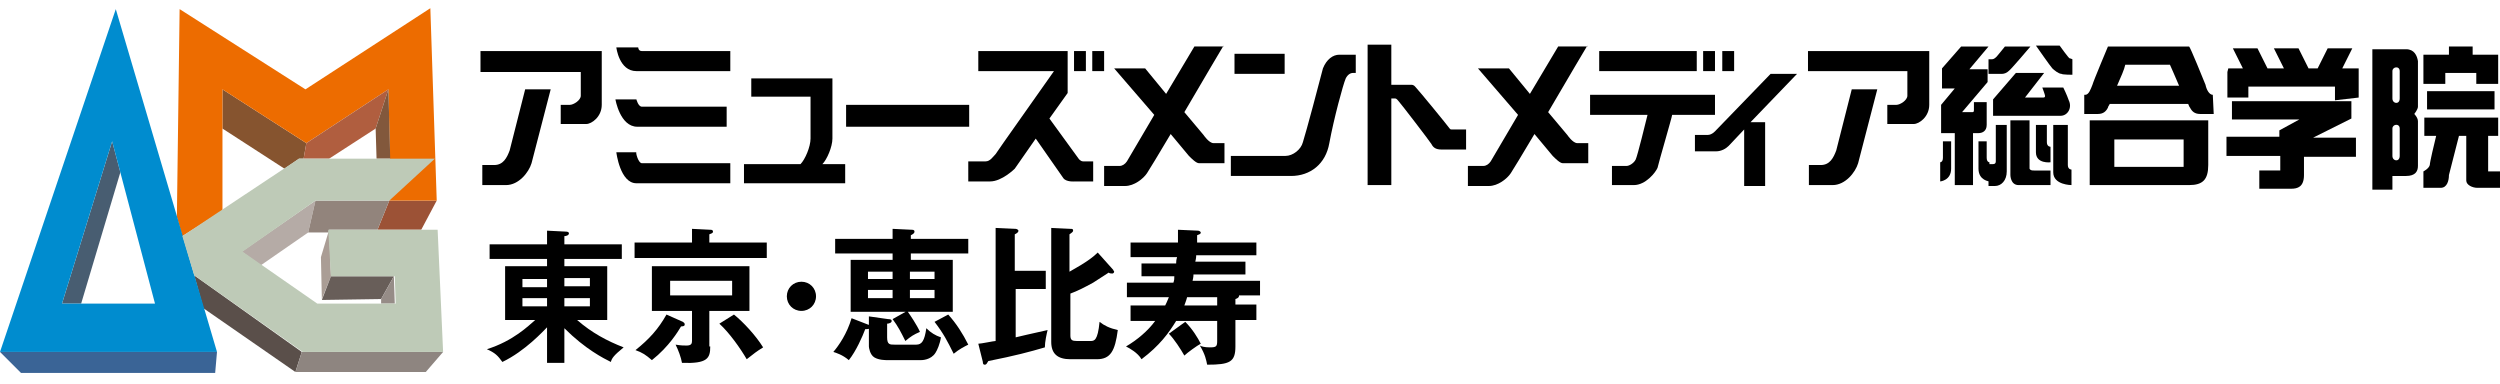 <?xml version="1.0" encoding="utf-8"?>
<!-- Generator: Adobe Illustrator 22.1.0, SVG Export Plug-In . SVG Version: 6.00 Build 0)  -->
<svg version="1.1" id="レイヤー_1" xmlns="http://www.w3.org/2000/svg" xmlns:xlink="http://www.w3.org/1999/xlink" x="0px"
	 y="0px" viewBox="0 0 274.2 42.1" style="enable-background:new 0 0 274.2 42.1;" xml:space="preserve">
<style type="text/css">
	.st0{fill:#B5ABA6;}
	.st1{fill:#86542F;}
	.st2{fill:#9C5236;}
	.st3{fill:#485D71;}
	.st4{fill:#AA9D95;}
	.st5{fill:#685E59;}
	.st6{fill:#968C87;}
	.st7{fill:#5A4F4A;}
	.st8{fill:#8E8580;}
	.st9{fill:#ED6C00;}
	.st10{fill:#008CCF;}
	.st11{fill:#3A6496;}
	.st12{fill:#92847C;}
	.st13{fill:#B05E3F;}
	.st14{fill:#82583C;}
	.st15{fill:#BECAB7;}
</style>
<g>
	<polygon class="st0" points="34.6,22 33.8,25.5 28.6,29.1 26.5,27.6 	"/>
	<polygon class="st1" points="24.4,9.8 33.6,15.7 33.3,17.4 32.8,17.4 31.2,18.5 24.4,14.1 	"/>
	<polygon class="st2" points="42.7,22 47.9,22 46.2,25.2 41.4,25.2 	"/>
	<polygon class="st3" points="6.8,33.3 12.3,15.5 13.2,18.9 8.9,33.3 	"/>
	<polygon class="st4" points="36.1,25.2 36.3,30.3 35.3,32.8 35.2,28.2 	"/>
	<polygon class="st5" points="36.3,30.3 43.2,30.3 41.8,32.8 35.3,32.9 	"/>
	<polygon class="st6" points="43.2,30.3 43.3,33.3 41.8,33.3 41.8,32.8 	"/>
	<polygon class="st7" points="21.3,30.2 33.1,38.6 32.4,40.8 22.3,33.8 	"/>
	<polygon class="st8" points="33.1,38.6 48.6,38.6 46.7,40.8 32.4,40.8 	"/>
	<polygon class="st9" points="33.5,9.8 19.7,1 19.4,23.8 20,25.9 24.4,23.1 24.4,9.8 33.6,15.7 42.6,9.8 42.8,18.4 42.7,22 47.9,22 
		47.2,0.9 	"/>
	<path class="st10" d="M23.8,38.6L12.7,1L0,38.6H23.8z M6.8,33.3l5.5-17.8L17,33.3H6.8z"/>
	<polygon class="st11" points="0,38.6 23.8,38.6 23.6,40.9 2.3,40.9 	"/>
	<polygon class="st12" points="34.6,22 42.7,22 41.4,25.2 36.1,25.2 36,25.5 33.8,25.5 	"/>
	<polygon class="st13" points="42.6,9.8 41.2,14.1 36.1,17.4 33.3,17.4 33.6,15.7 	"/>
	<polygon class="st14" points="42.6,9.8 41.2,14.1 41.3,17.4 42.8,17.4 	"/>
	<path class="st15" d="M36.3,30.3h7l0.1,3l-8.6,0l-8.2-5.7l8-5.6c0,0,5.2,0,8.1,0l5-4.6l-14.9,0L20,25.9l1.3,4.3l11.9,8.4l15.4,0
		L48,25.2h-12L36.3,30.3z"/>
</g>
<g>
	<g>
		<rect x="92.8" y="11.5" width="13.5" height="2.4"/>
		<rect x="135.4" y="5.9" width="5.5" height="2.2"/>
		<path d="M52.9,18.1c0,0,1,0,1.3,0c1,0,1.4-0.8,1.7-1.6l1.7-6.7h2.8l-2.1,8.1c-0.3,1-1.4,2.4-2.8,2.4c-0.2,0-2.6,0-2.6,0V18.1z"/>
		<path d="M52.7,5.6h13.3v5.9c0,1.3-1.1,2.1-1.7,2.1h-2.8v-2.1h1c0.4,0,1.2-0.5,1.2-1V7.9H52.7V5.6z"/>
		<path d="M70.4,5.6c1.8,0,9.7,0,9.7,0v2.2c0,0-9.6,0-10.3,0c-1.9,0-2.2-2.6-2.2-2.6H70C70,5.2,70,5.6,70.4,5.6z"/>
		<path d="M70.4,11.7c1.8,0,9.3,0,9.3,0v2.2c0,0-9.1,0-9.8,0c-1.9,0-2.4-3-2.4-3h2.3C69.8,10.9,70,11.7,70.4,11.7z"/>
		<path d="M70.4,17.9c1.8,0,9.7,0,9.7,0v2.2c0,0-9.6,0-10.3,0c-1.8,0-2.2-3.4-2.2-3.4h2.2C69.7,16.7,70,17.9,70.4,17.9z"/>
		<path d="M88.9,15.2v-4.6h-6.5V8.6h8.9c0,0,0,6.6,0,6.6c0,0.9-0.6,2.3-1.1,2.8h2.5v2.1H81.6V18h6.2C88.3,17.5,88.9,16.1,88.9,15.2z
			"/>
		<rect x="117.8" y="5.6" width="1.3" height="2.2"/>
		<rect x="119.8" y="5.6" width="1.3" height="2.2"/>
		<path d="M106.2,17.7h1.9c0.5,0,0.8-0.5,1.1-0.8c0.1-0.2,5.5-7.8,6.4-9.1h-8.3V5.6h9.8v4.6l-2,2.8l3.2,4.4c0,0,0.2,0.3,0.5,0.3
			c0.3,0,1.1,0,1.1,0v2.2h-2c0,0-1,0.1-1.3-0.4c-0.2-0.3-3-4.3-3-4.3l-2.3,3.3c0,0-1.4,1.4-2.7,1.4h-2.4V17.7z"/>
		<path d="M134.2,5c0,0-2.2,3.7-4.3,7.3l2.1,2.5c0,0,0.6,0.9,1.1,0.9h1.2v2.2h-2.4l-0.4,0c-0.3,0-0.8-0.5-1.1-0.8l-2-2.4
			c-1.3,2.2-2.4,4-2.6,4.3c-0.4,0.6-1.4,1.4-2.4,1.4c-0.8,0-2.3,0-2.3,0v-2.2l1.7,0c0.3,0,0.6-0.2,0.8-0.5l3-5.1l-4.4-5.1h3.4
			l2.3,2.8l3.1-5.2H134.2z"/>
		<path d="M146.9,6c0.3,0,1.8,0,1.8,0v2l-0.3,0c-0.3,0-0.6,0.2-0.8,0.6c-0.3,0.7-1.3,4.4-1.8,7.1c-0.4,2.3-2.1,3.6-4.2,3.6H135v-2.2
			h6c0.8,0,1.7-0.7,1.9-1.5c0.3-0.9,1.9-6.9,2.2-8.1C145.5,6.5,146.2,6,146.9,6z"/>
		<path d="M174.1,5c0,0-2.2,3.7-4.3,7.3l2.1,2.5c0,0,0.6,0.9,1.1,0.9h1.2v2.2h-2.4l-0.4,0c-0.3,0-0.8-0.5-1.1-0.8l-2-2.4
			c-1.3,2.2-2.4,4-2.6,4.3c-0.4,0.6-1.4,1.4-2.4,1.4c-0.8,0-2.3,0-2.3,0v-2.2l1.7,0c0.3,0,0.6-0.2,0.8-0.5l3-5.1l-4.4-5.1h3.4
			l2.3,2.8l3.1-5.2H174.1z"/>
		<path d="M198.4,18.1c0,0,1,0,1.3,0c1,0,1.4-0.8,1.7-1.6l1.7-6.7h2.8l-2.1,8.1c-0.3,1-1.4,2.4-2.8,2.4c-0.2,0-2.6,0-2.6,0V18.1z"/>
		<path d="M198.3,5.6h13.3v5.9c0,1.3-1.1,2.1-1.7,2.1H207v-2.1h1c0.4,0,1.2-0.5,1.2-1V7.8h-10.9V5.6z"/>
		<path d="M152.5,9.3c0,0,2.1,0,2.3,0c0.3,0,0.4,0.2,0.5,0.3c0.3,0.3,3.5,4.2,3.7,4.5c0.1,0.1,0.1,0.1,0.2,0.1h1.6v2.2h-2.7
			c-0.6,0-0.9-0.2-1.1-0.6c-0.1-0.2-3.4-4.5-3.6-4.7c-0.1-0.1-0.2-0.3-0.4-0.3h-0.4v9.5h-2.6V4.9h2.6V9.3z"/>
		<g>
			<rect x="175.4" y="5.6" width="10.7" height="2.2"/>
			<path d="M180.7,6.6"/>
		</g>
		<rect x="188.9" y="5.6" width="1.3" height="2.2"/>
		<rect x="186.8" y="5.6" width="1.3" height="2.2"/>
		<path d="M176.7,18.2h1.7c0.3,0,0.8-0.3,1-0.7c0.2-0.4,1.1-4.1,1.3-4.9h-6.3v-2.2h13.7v2.2h-4.7c0,0.2-1.5,5.3-1.6,5.8
			c-0.2,0.5-1.3,1.9-2.6,1.9h-2.4V18.2z"/>
		<path d="M186,14.8h1.3c0.5,0,0.9-0.5,0.9-0.5l6-6.2h2.9c0,0-2.9,3-5.1,5.3h1.6v7h-2.3v-6.2c0,0-1.6,1.7-1.7,1.8
			c-0.3,0.3-0.8,0.6-1.4,0.6l-0.3,0c-0.2,0-0.2,0-0.3,0c0,0-0.1,0,0,0l-1.7,0V14.8z"/>
		<path d="M218.1,5.1h-3l-2.1,2.4v2.2h1.4l-1.5,1.8v3.1c0,0,3.7,0,4.1,0c0.4,0,0.9-0.2,0.9-0.9c0-0.7,0-2.5,0-2.5h-1.4
			c0,0,0,0.8,0,0.9c0,0.2-0.1,0.2-0.2,0.2c-0.2,0-1.1,0-1.1,0l2.8-3.3V7.6h-2L218.1,5.1z"/>
		<g>
			<rect x="214.4" y="14.3" width="2" height="6"/>
			<path d="M215.5,17.3"/>
		</g>
		<path d="M213.1,15.5h0.9v3c0,1.3-1.2,1.4-1.2,1.4s0-2.1,0-2.1c0,0,0.3,0,0.3-0.5V15.5z"/>
		<path d="M217.9,15.5H217v3c0,1.3,1.2,1.4,1.2,1.4s0-2.1,0-2.1c0,0-0.3,0-0.3-0.5V15.5z"/>
		<path d="M222.7,5.1h-2.8c0,0-0.8,1-0.9,1.1c-0.1,0.1-0.3,0.3-0.5,0.3c-0.2,0-0.4,0-0.4,0v1.6c0,0,1.3,0,1.5,0
			c0.2,0,0.5-0.1,0.7-0.3C220.5,7.7,222.7,5.1,222.7,5.1z"/>
		<path d="M227.3,8.2V6.5c0,0-0.2-0.1-0.3-0.1c-0.1,0-1.1-1.4-1.1-1.4h-2.6c0,0,1.6,2.3,1.8,2.5c0.2,0.2,0.7,0.6,1,0.6
			C226.2,8.2,227.3,8.2,227.3,8.2z"/>
		<path d="M224.2,8h-3.1l-2.5,2.9v1.8c0,0,6.9,0,7.4,0c0.8,0,1.3-0.9,0.9-1.7c-0.2-0.6-0.6-1.4-0.6-1.4H224c0,0,0.3,0.8,0.3,0.9
			c0,0.1,0,0.2-0.2,0.2s-2,0-2,0L224.2,8z"/>
		<path d="M218.9,13.7h1.2c0,0,0,5,0,5.1c0,1-0.6,1.6-1.3,1.6h-0.7V18h0.5c0.2,0,0.3-0.1,0.3-0.3V13.7z"/>
		<path d="M220.1,18.6v0.2C220.1,18.7,220.1,18.7,220.1,18.6z"/>
		<path d="M220.6,13.2h2v5.3c0.1,0.2,0.3,0.2,0.5,0.2h1.8v1.6h-3.5c-0.9,0-0.9-1.1-0.9-1.1l0,0c0,0,0-0.5,0,0V13.2z"/>
		<path d="M224.5,13.7h-1.2v3c0,1.3,1.6,1.1,1.6,1.1s0-1.7,0-1.7c0,0-0.4,0-0.4-0.5V13.7z"/>
		<path d="M226.7,13.7h-1.5v5.2c0,1.4,2,1.4,2,1.4s0-1.7,0-1.7c0,0-0.4,0-0.4-0.5V13.7z"/>
		<g>
			<path d="M242.7,10.4c-0.4,0-0.7-0.6-0.8-1.1c-0.2-0.5-1.7-4.2-1.8-4.2h-8.9c0,0-1.6,3.8-1.7,4.2c-0.2,0.5-0.4,1.1-0.8,1.1
				c0,0,0,0-0.1,0v2.1h1.5c0.6,0,0.9-0.3,1.1-0.7c0-0.1,0.1-0.2,0.2-0.4h8.6c0.1,0.2,0.1,0.3,0.2,0.4c0.2,0.4,0.5,0.7,1.1,0.7h1.5
				L242.7,10.4C242.7,10.4,242.7,10.4,242.7,10.4z M232.2,9.4c0.4-0.9,0.8-1.8,0.9-2.3h4.9c0.2,0.4,0.6,1.4,1,2.3H232.2z"/>
			<path d="M229.2,20.3c0,0,6.6,0,10.9,0c1.5,0,2.1-0.6,2.1-2.2c0-2.1,0-4.9,0-4.9h-13V20.3z M231.9,15.3h7.6v3h-7.6V15.3z"/>
		</g>
		<polygon points="249.4,5.3 252.1,5.3 253.2,7.5 254.2,7.5 255.3,5.3 258,5.3 256.9,7.5 258.7,7.5 258.7,7.9 258.7,9.5 258.7,10.7 
			256.1,11 256.1,9.5 246.6,9.5 246.6,10.7 244.3,10.7 244.3,7.9 244.4,7.5 246,7.5 244.9,5.3 247.6,5.3 248.7,7.5 250.5,7.5 		"/>
		<path d="M252.7,17.2c0,0,0,1.2,0,2c0,1.3-0.7,1.5-1.4,1.5c-0.1,0-3.5,0-3.5,0v-2h2.3v-1.6h-5.9v-2.1h5.8v-0.7l2.2-1.2h-7.4v-2
			h13.1V13l-4.2,2.1h4.7v2.1H252.7z"/>
		<g>
			<rect x="266.2" y="10" width="7.4" height="2"/>
			<path d="M272.9,18.8v-3.9h1.1v-2h-8.1v2h1.3c-0.2,0.8-0.7,2.9-0.7,3.2c-0.1,0.4-0.7,0.7-0.7,0.7v1.8h1.9c0.7,0,0.9-0.8,0.9-1.4
				l1.1-4.3h0.8c0,0,0,4.2,0,4.9c0,0.5,0.7,0.8,1.2,0.8c0.3,0,2.5,0,2.5,0v-1.8H272.9z"/>
			<polygon points="268.2,8 271.6,8 271.6,9.2 274,9.2 274,6 271.2,6 271.2,5.1 268.6,5.1 268.6,6 265.8,6 265.8,9.2 268.2,9.2 			
				"/>
			<path d="M263.9,5.4c-1.5,0-3.7,0-3.7,0v15.4h2.2v-1.5c0,0,0.9,0,1.5,0c1,0,1.3-0.5,1.3-1.1c0-1.5,0-3.8,0-4.9
				c0-0.4-0.4-0.8-0.4-0.8s0.4-0.5,0.4-0.8c0-1.1,0-3.4,0-5C265.1,6.1,264.8,5.4,263.9,5.4z M263.2,17.1c0,0.7-0.8,0.6-0.8,0
				c0-0.8,0-1.8,0-3c0-0.5,0.8-0.6,0.8,0C263.2,14.9,263.2,16.4,263.2,17.1z M263.2,10.8c0,0.7-0.8,0.6-0.8,0c0-0.8,0-1.8,0-3
				c0-0.5,0.8-0.6,0.8,0C263.2,8.6,263.2,10.1,263.2,10.8z"/>
		</g>
	</g>
</g>
<g>
	<path d="M61.9,39.8H60v-3.9c-0.4,0.4-2.4,2.6-4.9,3.8c-0.5-0.7-0.8-1-1.7-1.4c2.9-0.9,4.6-2.6,5.3-3.2h-3.3v-5.9H60v-0.8h-6.3v-1.6
		H60v-1.5l2,0.1c0.1,0,0.4,0,0.4,0.2c0,0.2-0.3,0.3-0.5,0.3v0.9h6.3v1.6h-6.3v0.8h4.7v5.9h-3.3c1.6,1.4,3.3,2.3,5.1,3
		c-1.1,0.9-1.3,1.2-1.4,1.6c-0.8-0.4-2.8-1.4-5.1-3.7V39.8z M60,30.6h-2.7v0.9H60V30.6z M60,32.7h-2.7v0.9H60V32.7z M61.9,31.4h2.8
		v-0.9h-2.8V31.4z M61.9,33.6h2.8v-0.9h-2.8V33.6z"/>
	<path d="M75.9,25.1l2,0.1c0.1,0,0.3,0,0.3,0.2c0,0.2-0.2,0.2-0.4,0.3v0.9h6.3v1.7H69.6v-1.7h6.3V25.1z M74.9,35.3
		c0.1,0.1,0.2,0.1,0.2,0.3c0,0.2-0.3,0.2-0.4,0.2c-0.3,0.5-1.3,2.2-3.2,3.7c-0.7-0.6-1-0.8-1.8-1.1c1.5-1.2,2.5-2.3,3.4-3.9
		L74.9,35.3z M77.9,38c0,1.3-0.3,1.9-3.1,1.8c-0.1-0.6-0.4-1.4-0.7-2c0.6,0.1,0.9,0.1,1.2,0.1c0.5,0,0.6-0.2,0.6-0.5v-3.3h-4.4v-4.9
		h10.7v4.9h-4.4V38z M73.5,30.8v1.6h6.8v-1.6H73.5z M80.5,34.5c1,0.8,2.4,2.3,3.2,3.6c-0.8,0.5-0.9,0.6-1.8,1.3
		c-0.7-1.2-1.9-2.9-3-3.9L80.5,34.5z"/>
	<path d="M89.5,32.5c0,0.9-0.7,1.6-1.6,1.6c-0.9,0-1.6-0.7-1.6-1.6c0-0.9,0.7-1.6,1.6-1.6C88.8,30.9,89.5,31.6,89.5,32.5z"/>
	<path d="M95.2,35.6c0.1,0,0.2,0.1,0.2,0.3c0,0.2-0.2,0.2-0.5,0.2c-0.3,0.8-1,2.4-1.8,3.4c-0.7-0.6-1.4-0.8-1.7-0.9
		c0.6-0.7,1.5-2,2-3.7L95.2,35.6z M97.9,25.1l2.1,0.1c0.1,0,0.3,0,0.3,0.2c0,0.2-0.2,0.3-0.4,0.4v0.4h6.3v1.6h-6.3v0.7h4.6v5.7H93.3
		v-5.7h4.6v-0.7h-6.3v-1.6h6.3V25.1z M97.9,30.6v-0.8h-2.7v0.8H97.9z M95.2,31.8v0.9h2.7v-0.9H95.2z M97.4,35c0.1,0,0.4,0,0.4,0.2
		c0,0.2-0.3,0.3-0.5,0.3V37c0,0.8,0.3,0.8,0.8,0.8h2.4c0.6,0,0.9-0.4,1.1-1.8c0.5,0.5,1,0.8,1.6,1c-0.1,0.7-0.4,1.4-0.6,1.7
		c-0.5,0.8-1.5,0.8-1.6,0.8h-3.6c-0.3,0-1,0-1.5-0.3c-0.5-0.3-0.6-1.1-0.6-1.2v-3.3L97.4,35z M99.5,34.1c0.3,0.4,1.1,1.6,1.4,2.3
		c-0.7,0.3-1,0.5-1.6,1c-0.5-1-0.8-1.6-1.4-2.4L99.5,34.1z M102.5,30.6v-0.8h-2.7v0.8H102.5z M99.8,31.8v0.9h2.7v-0.9H99.8z
		 M104,34.5c0.9,1,1.6,2.1,2.2,3.3c-0.4,0.2-1,0.5-1.6,1c-0.7-1.4-1.1-2.2-2.1-3.5L104,34.5z"/>
	<path d="M114.7,29.7v2h-3.3V37c0.9-0.2,1.2-0.3,3.5-0.8c-0.1,0.4-0.3,1.3-0.3,1.9c-1.7,0.5-3.2,0.9-6.2,1.5
		c-0.2,0.3-0.2,0.4-0.4,0.4c-0.2,0-0.2-0.2-0.2-0.3l-0.5-2c0.3,0,1.7-0.3,1.9-0.3V25l2.2,0.1c0.1,0,0.3,0.1,0.3,0.2
		c0,0.2-0.2,0.3-0.4,0.4v4H114.7z M122.1,29.6c0,0.1,0.1,0.1,0.1,0.2c0,0.1-0.1,0.2-0.2,0.2c-0.1,0-0.3,0-0.4-0.1
		c-0.3,0.2-1.4,0.9-1.7,1.1c-1.1,0.6-1.7,0.9-2.5,1.2v4.6c0,0.5,0.2,0.6,0.7,0.6h1.5c0.4,0,0.8,0,1-2.1c0.5,0.4,1.1,0.7,2,0.9
		c-0.3,2.3-0.8,3.2-2.3,3.2h-2.9c-1.4,0-2.1-0.6-2.1-1.9V25l2.1,0.1c0.2,0,0.3,0,0.3,0.2c0,0.1-0.1,0.2-0.4,0.4v4.1
		c0.3-0.2,2.1-1.1,3.1-2.1L122.1,29.6z"/>
	<path d="M123.6,32.6v-1.6h5.1c0.1-0.3,0.1-0.4,0.1-0.7h-3.6v-1.4h3.8c0-0.5,0.1-0.6,0.1-0.7H124v-1.6h5.2c0-0.6,0-1,0-1.4l2.2,0.1
		c0.1,0,0.3,0.1,0.3,0.2c0,0.2-0.2,0.2-0.4,0.3c0,0,0,0.6,0,0.8h6.5V28h-6.6c0,0.1,0,0.3-0.1,0.7h5.5v1.4h-5.7c0,0.1,0,0.3-0.1,0.7
		h7.4v1.6h-2.3c0,0.2-0.1,0.3-0.4,0.4v0.6h2.3v1.7h-2.3V38c0,1.7-0.6,2-3.1,2c-0.1-0.5-0.2-1.1-0.8-2.1c0.2,0.1,0.5,0.2,1.1,0.2
		c0.7,0,0.8-0.1,0.8-0.7v-2.2H129c-0.8,1.3-1.8,2.7-3.8,4.2c-0.4-0.7-1.3-1.2-1.7-1.4c1.2-0.7,2.4-1.7,3.2-2.8H124v-1.7h3.8
		c0.1-0.2,0.2-0.4,0.4-0.9H123.6z M130,35.3c0.8,0.8,1.4,1.8,1.7,2.4c-0.4,0.2-1.5,1-1.8,1.3c-0.4-0.7-1.1-1.8-1.7-2.4L130,35.3z
		 M130.2,32.6c-0.1,0.4-0.2,0.6-0.3,0.9h3.6v-0.9H130.2z"/>
</g>
</svg>
